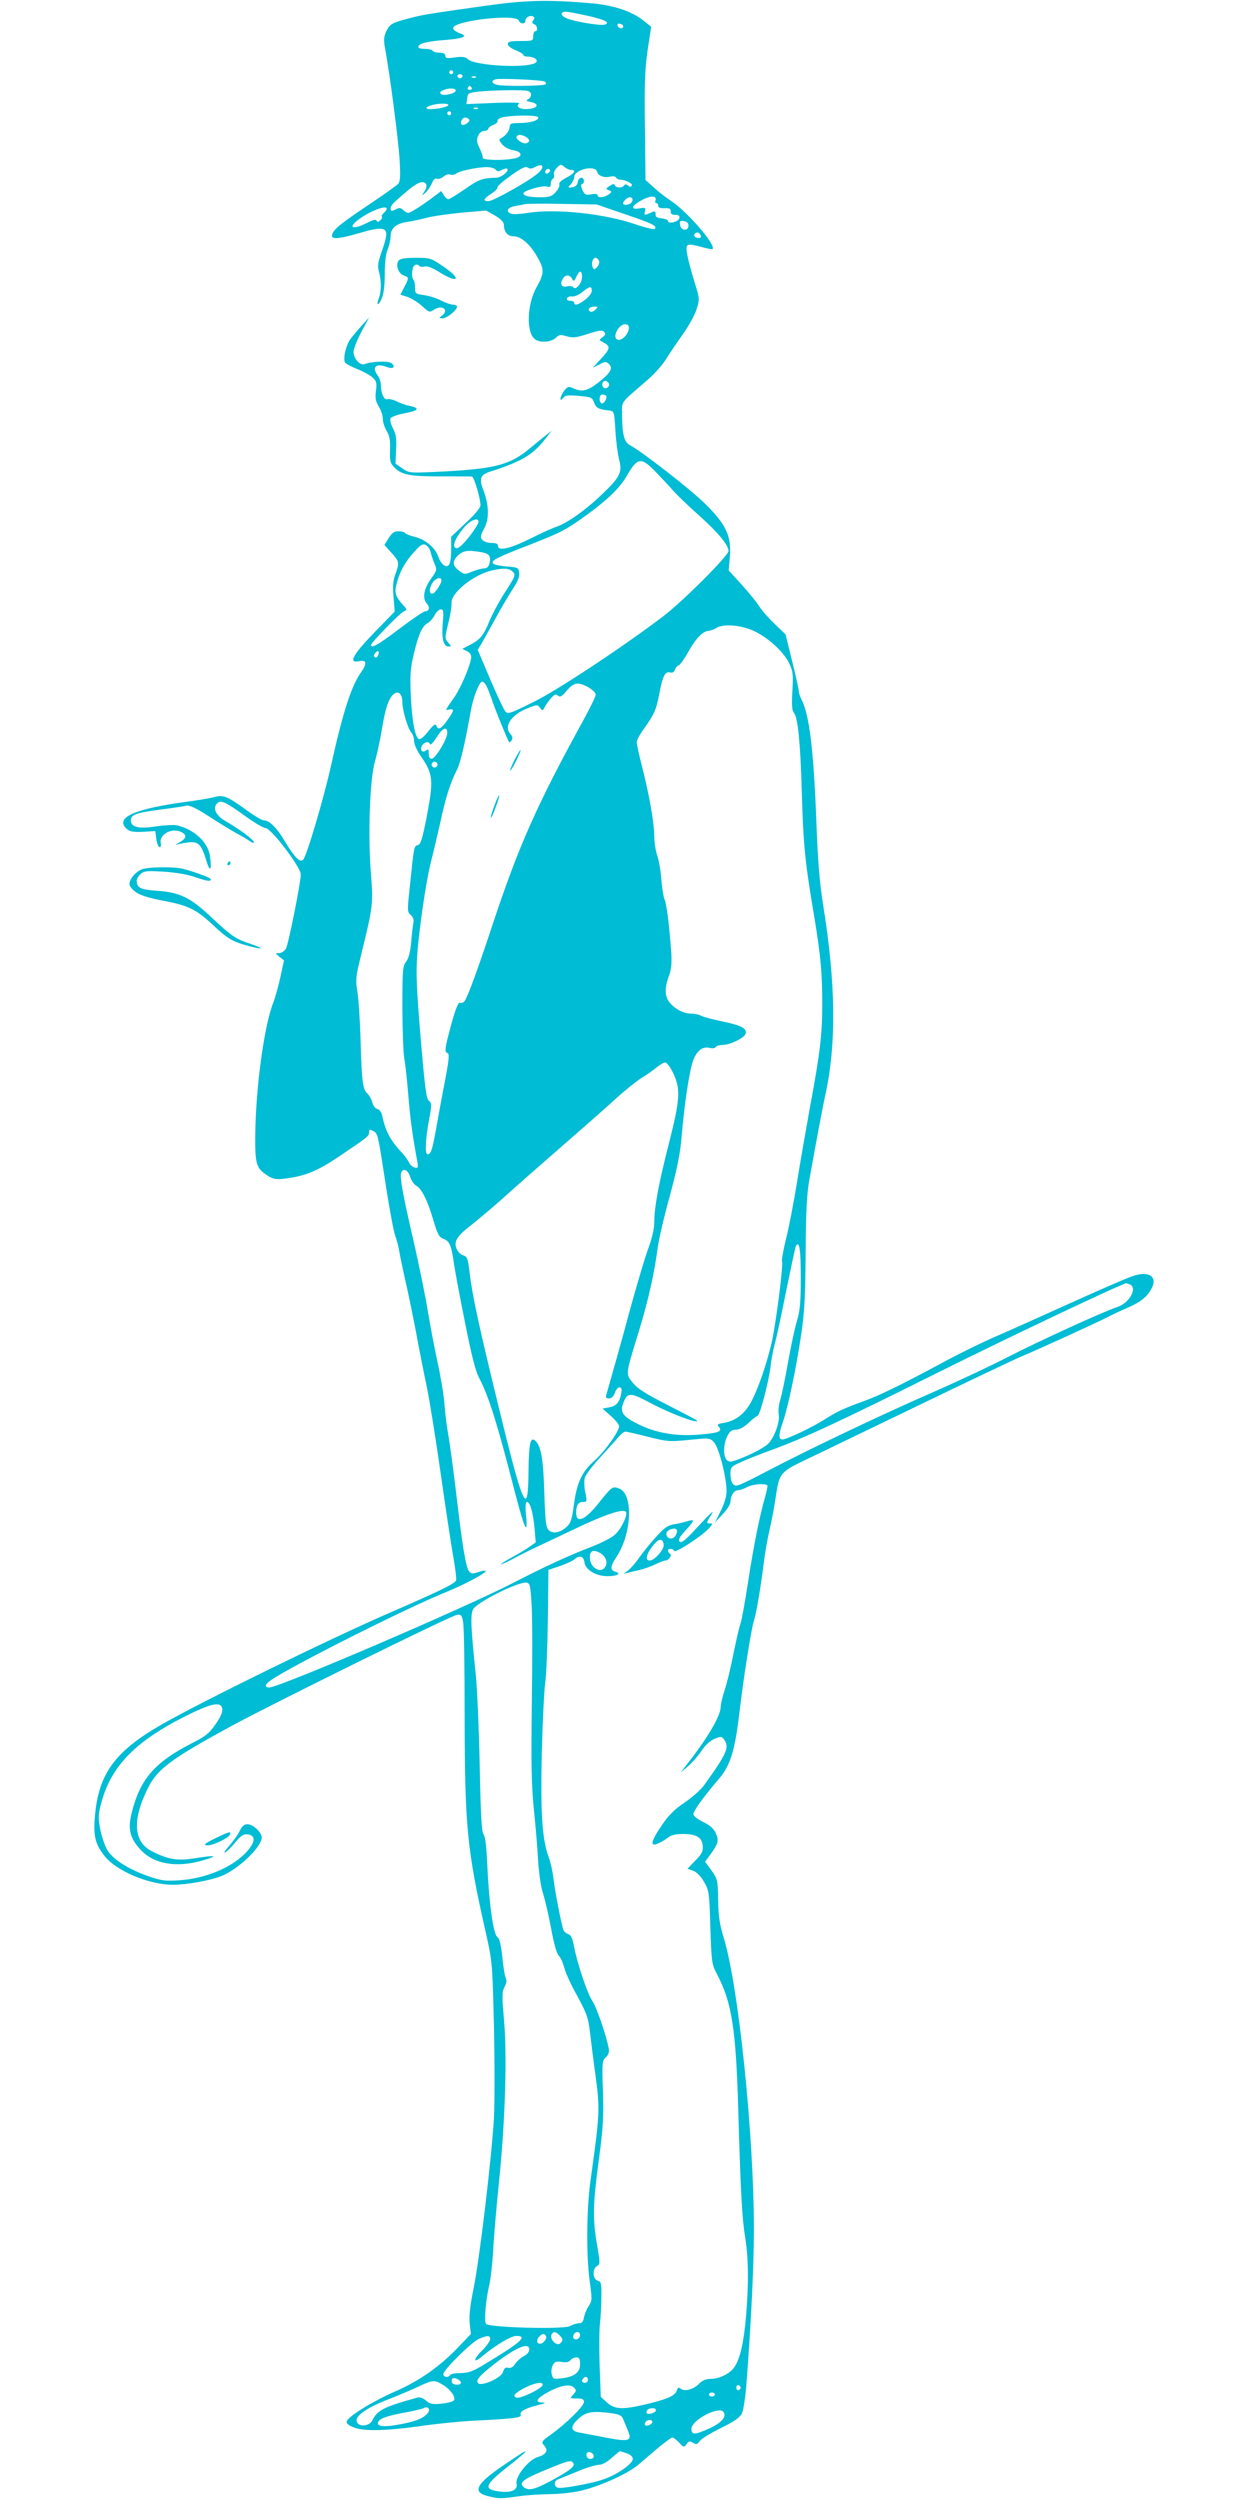 <?xml version="1.0" standalone="no"?>
<!DOCTYPE svg PUBLIC "-//W3C//DTD SVG 20010904//EN"
 "http://www.w3.org/TR/2001/REC-SVG-20010904/DTD/svg10.dtd">
<svg version="1.0" xmlns="http://www.w3.org/2000/svg"
 width="640pt" height="1280pt" viewBox="0 0 640 1280"
 preserveAspectRatio="xMidYMid meet">
<g transform="translate(0,1280) scale(0.1,-0.1)"
fill="#00bcd4" stroke="none">
<path d="M2475 12769 c-297 -42 -313 -45 -385 -64 -84 -22 -94 -28 -113 -67
-12 -26 -13 -44 -6 -83 24 -125 70 -480 75 -575 5 -80 3 -109 -7 -121 -8 -9
-83 -62 -167 -118 -141 -95 -172 -122 -172 -150 0 -17 41 -13 134 14 151 44
165 34 123 -85 -22 -63 -25 -81 -17 -110 13 -45 13 -102 0 -136 -16 -41 -2
-42 15 -1 10 23 15 69 15 125 0 57 5 103 15 125 8 20 15 50 15 67 0 41 28 66
86 74 27 4 72 14 99 21 28 8 107 19 177 26 l127 11 46 -26 c30 -18 45 -34 45
-47 0 -36 19 -59 50 -59 37 0 84 -40 120 -104 38 -65 37 -86 -2 -155 -50 -88
-55 -233 -9 -268 25 -19 82 -16 106 7 18 17 25 18 57 8 31 -9 47 -7 107 12 57
19 74 21 84 11 9 -10 8 -15 -7 -27 -11 -7 -18 -15 -15 -16 2 -2 13 -8 23 -14
32 -17 30 -31 -16 -80 l-43 -47 34 17 c30 16 35 16 49 2 22 -21 8 -46 -55 -95
-55 -43 -84 -49 -128 -29 -24 11 -29 9 -46 -12 -10 -14 -19 -31 -19 -39 0 -12
2 -12 13 1 10 14 24 16 81 11 64 -6 69 -8 78 -35 10 -27 23 -34 78 -40 24 -3
25 -6 31 -103 3 -55 12 -121 19 -148 17 -65 5 -90 -89 -179 -84 -81 -175 -145
-232 -165 -21 -7 -79 -33 -130 -59 -102 -51 -169 -68 -169 -40 0 12 -9 16 -34
16 -18 0 -39 7 -47 16 -11 13 -9 22 10 58 27 49 25 121 -5 199 -22 55 -14 76
32 91 167 54 221 86 286 169 l33 42 -32 -25 c-17 -14 -57 -46 -89 -73 -100
-80 -177 -99 -472 -113 -134 -6 -138 -6 -172 18 l-35 24 3 71 c3 55 0 79 -16
110 -12 23 -17 45 -12 52 4 7 36 18 71 25 72 13 82 26 26 38 -21 4 -51 15 -68
24 -17 8 -37 13 -45 10 -17 -6 -34 30 -34 73 0 15 -7 36 -15 47 -34 45 -10 67
49 44 29 -11 43 2 21 20 -15 13 -103 10 -137 -4 -23 -10 -58 27 -58 62 0 15
18 61 40 102 l40 75 -36 -40 c-20 -22 -46 -53 -59 -70 -24 -32 -40 -102 -28
-122 5 -6 33 -21 63 -33 30 -12 65 -31 78 -43 20 -19 22 -28 17 -68 -5 -37 -2
-53 14 -80 12 -19 21 -47 21 -64 0 -16 9 -44 20 -62 15 -25 19 -48 17 -97 -2
-58 1 -68 24 -91 36 -37 83 -45 244 -44 77 0 145 0 151 -1 11 0 44 -111 44
-148 0 -11 -32 -50 -75 -89 l-75 -71 0 -63 c0 -76 -11 -99 -37 -83 -10 6 -23
26 -29 44 -15 45 -65 87 -119 101 -25 6 -48 15 -51 20 -3 5 -18 9 -34 9 -22 0
-33 -8 -50 -35 l-22 -35 36 -40 c41 -45 42 -51 20 -111 -12 -33 -14 -63 -9
-117 l6 -73 -106 -109 c-112 -116 -133 -158 -75 -145 37 8 40 -12 10 -55 -51
-71 -94 -205 -154 -475 -38 -172 -126 -469 -144 -487 -16 -16 -43 11 -92 92
-42 72 -81 110 -110 110 -10 0 -51 25 -92 55 -93 68 -117 77 -160 64 -18 -5
-82 -16 -141 -24 -271 -36 -371 -82 -308 -139 16 -14 33 -17 83 -15 l63 4 5
-39 c3 -22 10 -41 16 -43 7 -2 10 5 7 20 -9 44 55 80 103 58 33 -15 30 -34 -9
-55 -17 -9 -23 -14 -12 -10 11 3 38 8 60 11 50 6 66 -10 91 -92 19 -65 30 -53
19 22 -10 71 -80 136 -168 157 -16 4 -64 1 -108 -5 -89 -14 -129 -4 -129 30 0
30 25 39 151 56 63 8 123 17 134 20 14 4 50 -13 115 -55 52 -34 115 -72 140
-86 25 -13 55 -31 68 -40 12 -9 22 -12 22 -6 0 12 -73 66 -142 106 -53 30 -71
67 -46 93 19 19 42 8 153 -72 42 -30 85 -55 95 -55 28 0 180 -200 180 -237 0
-42 -64 -361 -76 -380 -8 -13 -24 -23 -35 -23 -21 0 -21 0 2 -19 l23 -18 -18
-84 c-10 -45 -26 -104 -36 -130 -47 -118 -89 -425 -93 -669 -2 -162 4 -182 66
-221 25 -16 42 -19 82 -14 106 13 167 37 284 116 144 97 151 102 151 123 0 13
4 15 19 6 26 -13 25 -11 65 -270 19 -124 41 -243 49 -265 8 -22 18 -60 22 -85
4 -25 18 -90 30 -145 13 -55 37 -172 54 -260 16 -88 41 -214 55 -280 14 -66
46 -264 71 -440 25 -176 54 -370 65 -431 11 -61 18 -118 15 -126 -7 -17 -90
-57 -330 -161 -316 -137 -971 -458 -1180 -578 -231 -133 -315 -245 -337 -447
-12 -116 -4 -159 46 -223 58 -77 228 -149 351 -149 73 0 193 22 252 46 86 36
203 148 203 196 0 26 -44 68 -73 68 -17 0 -28 -10 -40 -35 -9 -19 -33 -52 -53
-75 -20 -22 -30 -38 -22 -35 8 3 31 26 52 51 30 36 43 45 64 42 42 -5 40 -39
-3 -87 -73 -81 -207 -138 -345 -148 -75 -5 -94 -2 -158 20 -99 34 -179 84
-209 129 -14 21 -31 69 -39 108 -12 62 -11 79 3 133 48 189 171 318 428 448
137 69 188 80 193 39 2 -17 -10 -44 -35 -79 -31 -45 -52 -62 -118 -95 -194
-99 -268 -185 -311 -359 -21 -83 -8 -132 49 -191 68 -71 183 -90 316 -51 83
24 68 28 -39 11 -92 -15 -139 -7 -223 36 -95 48 -101 163 -17 328 48 94 120
147 425 313 217 117 1127 567 1155 569 21 3 25 -2 31 -37 5 -22 8 -242 8 -490
1 -558 12 -672 106 -1090 36 -159 36 -161 44 -490 4 -181 4 -393 0 -470 -12
-203 -73 -719 -104 -870 -19 -94 -24 -145 -20 -183 l6 -52 -63 -66 c-96 -101
-201 -174 -324 -228 -115 -50 -238 -126 -248 -152 -4 -11 5 -20 32 -31 50 -22
162 -20 342 5 80 12 195 23 255 27 226 11 267 16 261 31 -7 17 24 34 89 50 37
9 43 13 22 13 -41 1 -30 21 28 53 66 35 113 44 133 24 14 -14 14 -17 -3 -36
-18 -20 -18 -20 18 -20 29 0 37 -4 37 -18 0 -21 -88 -108 -168 -166 -50 -36
-52 -39 -36 -57 23 -25 12 -46 -33 -59 -48 -15 -117 -102 -108 -137 7 -30 -26
-47 -82 -40 -91 10 -84 32 36 127 50 39 91 74 91 76 0 7 -11 0 -113 -69 -140
-95 -161 -137 -79 -157 55 -14 65 -14 157 -1 39 6 108 10 155 11 47 0 115 7
153 15 98 20 254 90 307 137 94 82 163 138 173 138 5 0 21 -12 34 -26 23 -25
25 -26 38 -8 11 16 17 17 33 7 17 -10 22 -9 34 8 7 11 56 42 108 67 71 35 98
54 109 76 7 16 17 79 22 140 25 324 39 615 39 811 -1 483 -79 1239 -155 1485
-20 66 -27 109 -28 191 -2 103 -3 108 -34 152 l-33 45 28 38 c40 56 44 72 26
110 -11 23 -31 40 -65 56 -28 14 -48 30 -49 39 0 17 54 92 134 185 55 65 79
143 101 329 21 179 62 441 76 480 11 33 35 174 50 297 5 43 18 115 28 160 11
46 25 121 32 168 18 127 23 133 152 195 62 29 321 155 577 278 256 124 494
237 530 252 86 36 402 180 448 205 21 11 64 31 97 45 66 29 99 56 121 98 33
62 -16 93 -100 62 -28 -9 -170 -71 -316 -137 -146 -66 -317 -143 -380 -170
-63 -27 -180 -84 -260 -127 -207 -112 -334 -175 -415 -204 -107 -39 -140 -54
-202 -94 -66 -42 -195 -103 -217 -103 -21 0 -20 25 3 91 26 76 66 266 92 439
18 119 22 196 24 425 1 209 6 304 19 375 29 163 66 362 81 430 58 264 55 570
-11 980 -18 114 -27 225 -34 420 -14 367 -36 551 -76 628 -8 15 -14 34 -14 42
0 9 -15 78 -34 154 l-34 138 -54 52 c-31 29 -67 70 -81 92 -13 21 -54 71 -90
111 l-66 72 6 74 c8 103 -20 162 -125 266 -73 73 -325 269 -384 300 -32 17
-42 52 -43 154 0 77 -16 55 134 185 33 29 76 77 93 106 18 30 57 86 85 126 29
40 60 97 69 125 16 51 16 56 -4 121 -42 137 -54 196 -43 207 7 7 28 5 67 -6
32 -9 60 -15 62 -12 20 20 -132 195 -216 249 -20 13 -57 41 -82 64 l-45 40 -3
273 c-3 222 0 297 14 393 l18 119 -35 28 c-57 48 -153 81 -259 91 -235 21
-345 18 -565 -13z m530 -49 c93 -21 121 -35 92 -46 -20 -7 -151 14 -195 32
-33 14 -36 34 -4 34 9 0 57 -9 107 -20z m-272 -7 c4 -3 2 -12 -3 -18 -8 -9 -6
-14 5 -19 17 -6 21 -36 5 -36 -5 0 -10 -11 -10 -25 0 -24 -2 -25 -65 -25 -53
0 -65 -3 -65 -16 0 -9 17 -22 40 -31 22 -9 40 -20 40 -25 0 -4 10 -8 23 -8 31
0 54 -17 42 -29 -33 -33 -316 -19 -351 17 -11 11 -28 13 -65 8 -40 -6 -49 -4
-49 9 0 10 -10 15 -29 15 -17 0 -33 5 -36 10 -3 6 -22 10 -41 10 -23 0 -34 4
-32 12 6 17 49 27 146 34 90 8 110 19 63 35 -17 6 -31 17 -31 25 0 38 322 75
336 39 8 -19 34 -20 34 -1 0 19 30 32 43 19z m458 -48 c-1 -15 -24 -12 -29 3
-3 9 2 13 12 10 10 -1 17 -7 17 -13z m-871 -235 c0 -5 -4 -10 -10 -10 -5 0
-10 5 -10 10 0 6 5 10 10 10 6 0 10 -4 10 -10z m48 -21 c-2 -6 -8 -10 -13 -10
-5 0 -11 4 -13 10 -2 6 4 11 13 11 9 0 15 -5 13 -11z m69 -5 c-3 -3 -12 -4
-19 -1 -8 3 -5 6 6 6 11 1 17 -2 13 -5z m350 -21 c7 -3 10 -9 7 -14 -6 -10
-216 -12 -251 -3 -27 8 -30 21 -5 28 20 6 229 -3 249 -11z m-372 -33 c3 -5 -1
-10 -10 -10 -9 0 -13 5 -10 10 3 6 8 10 10 10 2 0 7 -4 10 -10z m-82 -15 c-4
-15 -64 -28 -76 -16 -7 7 -3 13 14 20 29 12 65 10 62 -4z m371 -1 c21 -8 20
-30 0 -42 -13 -7 -10 -10 16 -15 43 -9 34 -31 -15 -35 -42 -4 -69 13 -46 28 8
5 -46 6 -128 3 l-143 -6 4 29 c3 27 6 29 58 35 78 8 235 10 254 3z m-409 -73
c-7 -12 -88 -25 -107 -18 -20 7 31 26 75 26 22 1 36 -3 32 -8z m152 -17 c-3
-3 -12 -4 -19 -1 -8 3 -5 6 6 6 11 1 17 -2 13 -5z m-137 -24 c0 -5 -4 -10 -10
-10 -5 0 -10 5 -10 10 0 6 5 10 10 10 6 0 10 -4 10 -10z m445 -20 c9 -15 -39
-30 -96 -30 -40 0 -49 -3 -49 -17 -1 -21 -18 -46 -42 -59 -15 -8 -15 -11 3
-33 12 -14 35 -27 57 -30 46 -8 50 -33 7 -42 -57 -12 -166 -10 -164 4 2 6 -6
29 -16 49 -15 31 -16 42 -7 63 7 15 20 25 32 25 11 0 20 5 20 10 0 6 11 15 25
20 14 5 24 15 23 22 -2 7 12 15 32 19 57 10 168 10 175 -1z m-352 -14 c3 -12
-30 -32 -39 -24 -11 12 5 40 21 36 9 -2 17 -7 18 -12z m288 -86 c22 -13 25
-26 5 -33 -17 -7 -58 21 -51 34 8 12 22 11 46 -1z m61 -189 c-47 -40 -227
-141 -251 -141 -30 0 -26 12 14 38 19 12 34 27 32 33 -1 6 30 33 70 61 54 39
75 48 85 40 9 -7 20 -7 38 3 42 23 51 -2 12 -34z m171 19 c30 0 18 -19 -24
-40 -26 -14 -39 -26 -35 -35 2 -7 -6 -25 -19 -39 -20 -22 -33 -26 -79 -26 -57
0 -86 7 -86 20 0 14 98 42 120 35 15 -5 20 -2 20 14 0 11 5 23 11 26 6 4 8 13
5 21 -3 8 4 24 15 35 19 19 22 19 38 5 10 -9 25 -16 34 -16z m-382 -2 c4 -7
14 -6 29 2 12 6 24 9 27 6 12 -11 -31 -46 -56 -46 -69 -1 -91 -9 -160 -58 -41
-28 -79 -52 -85 -52 -6 0 -17 9 -24 21 l-13 21 -33 -25 c-60 -46 -124 -87
-136 -87 -6 0 -18 7 -26 15 -11 11 -20 12 -34 5 -25 -13 -30 -13 -30 4 0 8 10
23 23 34 72 65 105 90 126 97 33 10 45 -13 24 -45 -16 -25 -16 -25 5 -7 11 10
26 32 33 48 8 20 17 28 27 24 8 -3 23 2 33 11 10 9 25 14 35 10 9 -3 23 -1 31
6 20 16 140 38 173 31 14 -2 28 -9 31 -15z m270 -11 c-13 -13 -26 -3 -16 12 3
6 11 8 17 5 6 -4 6 -10 -1 -17z m246 4 c6 -22 37 -33 69 -25 12 3 25 1 28 -5
4 -6 13 -11 21 -11 27 0 66 -20 60 -30 -5 -8 -11 -8 -20 0 -9 8 -15 8 -20 0
-9 -14 -42 -13 -47 2 -3 8 -10 7 -27 -4 -20 -14 -20 -16 -4 -22 17 -7 17 -8
-1 -22 -23 -16 -56 -19 -56 -4 0 7 -13 9 -32 5 -29 -5 -35 -2 -46 22 -8 18 -9
29 -2 31 15 5 12 32 -4 32 -8 0 -16 -10 -18 -22 -2 -16 -11 -24 -28 -27 -24
-3 -24 -2 -7 16 9 11 17 27 17 36 0 39 107 64 117 28z m299 -147 c-3 -8 -1
-14 4 -14 6 0 10 -6 10 -14 0 -9 11 -13 33 -12 25 1 32 -3 31 -16 -1 -13 6
-18 23 -18 18 0 24 -5 21 -17 -3 -19 -58 -32 -58 -14 0 5 -15 11 -32 13 -25 2
-33 8 -31 21 0 12 -4 16 -13 13 -8 -3 -21 -9 -31 -13 -13 -5 -15 -2 -11 14 5
19 2 21 -29 16 -48 -8 -40 14 16 44 43 23 76 21 67 -3z m-118 -1 c-2 -10 -13
-19 -26 -21 -24 -4 -29 7 -10 26 18 18 40 15 36 -5z m-43 -68 c145 -49 172
-62 157 -77 -4 -4 -47 6 -94 22 -160 56 -412 83 -556 60 -35 -6 -72 -8 -83 -5
-32 11 -22 34 19 40 20 4 44 8 52 10 8 2 94 3 190 1 l175 -3 140 -48z m-1215
26 c0 -5 -7 -14 -15 -21 -8 -7 -13 -16 -10 -20 3 -4 -1 -13 -9 -19 -11 -9 -15
-9 -18 0 -3 8 -22 2 -57 -16 -65 -32 -90 -21 -39 18 58 45 148 80 148 58z
m1545 -86 c0 -30 -39 -27 -43 3 -3 20 0 23 20 20 15 -2 23 -10 23 -23z m60
-46 c10 -15 -1 -23 -20 -15 -9 3 -13 10 -10 16 8 13 22 13 30 -1z m-518 -135
c3 -8 -1 -23 -10 -32 -15 -14 -17 -14 -23 1 -8 21 1 47 16 47 6 0 13 -7 17
-16z m-87 -82 c0 -32 -33 -71 -45 -53 -3 6 -17 8 -30 5 -28 -7 -40 9 -25 36
13 25 36 26 49 3 8 -16 11 -14 22 10 16 35 29 35 29 -1z m50 -71 c0 -11 -15
-31 -33 -45 -35 -27 -57 -33 -57 -16 0 6 -9 10 -21 10 -12 0 -19 5 -16 13 2 6
14 11 27 9 12 -1 35 9 52 23 36 30 48 32 48 6z m18 -97 c-9 -9 -21 -13 -27 -9
-16 10 -3 25 22 25 20 0 20 -1 5 -16z m172 -92 c0 -27 -29 -62 -51 -62 -23 0
-25 27 -3 58 18 27 54 30 54 4z m-104 -283 c10 -17 -13 -36 -27 -22 -12 12 -4
33 11 33 5 0 12 -5 16 -11z m-13 -65 c9 -10 -12 -46 -24 -39 -14 9 -11 45 4
45 8 0 17 -3 20 -6z m256 -392 c31 -32 72 -76 91 -98 19 -21 77 -77 129 -123
99 -89 151 -152 151 -182 0 -24 -235 -259 -335 -335 -203 -154 -536 -375 -661
-437 -123 -61 -133 -65 -147 -49 -8 9 -43 84 -78 166 l-63 149 19 31 c10 17
41 74 70 126 28 52 68 120 89 152 26 39 37 65 34 85 -3 27 -5 28 -67 33 -37 3
-66 10 -68 17 -5 15 21 29 197 97 158 62 178 73 290 154 98 71 165 136 197
192 57 100 75 102 152 22z m-909 -253 c0 -15 -53 -89 -84 -118 -19 -18 -29
-22 -37 -14 -13 13 8 58 52 108 30 33 69 47 69 24z m-245 -157 c4 -15 12 -41
20 -59 13 -30 12 -34 -16 -73 -39 -53 -48 -103 -24 -130 18 -19 13 -40 -9 -40
-7 0 -66 -40 -132 -90 -110 -83 -144 -102 -144 -82 0 11 142 158 165 170 20
10 20 11 -1 34 -39 43 -46 64 -33 110 16 63 45 114 91 164 33 36 43 42 59 33
10 -5 21 -22 24 -37z m258 1 c42 -7 52 -20 43 -58 -4 -16 -13 -25 -26 -25 -11
0 -38 -7 -61 -16 -39 -16 -42 -16 -67 3 -36 27 -38 48 -8 78 26 26 51 30 119
18z m161 -99 c18 -18 17 -21 -51 -126 -23 -38 -54 -96 -68 -130 -29 -72 -47
-93 -99 -120 l-39 -20 24 -12 c17 -9 23 -19 21 -36 -6 -44 -54 -154 -86 -200
-48 -68 -48 -69 -26 -63 28 7 25 -7 -10 -55 -32 -45 -47 -52 -56 -27 -5 11
-15 4 -41 -29 -20 -26 -40 -43 -48 -40 -20 8 -36 94 -42 229 -4 100 -2 134 16
208 24 100 43 142 71 157 11 6 27 24 35 40 9 17 23 30 32 30 14 0 15 -10 10
-71 -7 -78 4 -119 29 -119 16 0 15 2 -1 20 -18 20 -18 23 0 98 11 42 18 89 17
104 -6 50 111 145 205 167 59 14 90 12 107 -5z m-364 -45 c0 -19 -34 -69 -47
-69 -18 0 -16 31 3 58 16 23 44 30 44 11z m1609 -264 c70 -35 145 -105 172
-162 19 -40 21 -56 16 -141 -4 -74 -2 -100 8 -112 20 -23 33 -151 40 -400 8
-278 16 -360 65 -650 31 -188 40 -280 40 -440 0 -158 -12 -258 -65 -540 -18
-102 -48 -269 -64 -372 -17 -103 -42 -235 -57 -293 -14 -57 -23 -109 -20 -113
8 -14 -32 -327 -54 -420 -27 -112 -64 -220 -100 -292 -34 -66 -80 -104 -143
-115 -33 -5 -37 -8 -26 -21 19 -23 -2 -31 -98 -39 -118 -10 -221 7 -311 51
-86 42 -101 64 -78 117 19 48 35 47 128 -2 101 -55 248 -111 248 -95 0 2 -67
37 -149 79 -116 59 -157 85 -181 115 -37 47 -39 37 31 264 48 157 79 295 97
431 5 39 32 156 61 260 38 141 54 220 61 306 13 156 36 313 55 377 18 59 49
86 88 77 14 -4 28 -2 31 4 4 6 21 11 37 11 36 0 108 35 116 56 10 27 -21 44
-113 63 -49 10 -99 23 -111 29 -12 7 -36 12 -53 12 -37 0 -77 19 -108 53 -29
31 -31 77 -7 140 12 33 15 64 12 118 -9 130 -24 255 -35 275 -5 10 -12 56 -16
101 -3 45 -13 100 -21 123 -8 24 -15 66 -15 94 0 69 -25 213 -61 354 -16 62
-29 122 -29 132 0 10 16 40 35 66 55 77 64 98 80 178 17 93 30 120 56 113 12
-3 20 1 24 13 3 10 12 21 20 23 7 3 30 35 50 71 37 67 75 106 104 106 9 1 27
7 41 16 38 22 133 13 199 -21z m-1933 -120 c-3 -9 -11 -13 -16 -10 -8 5 -7 11
1 21 14 18 24 11 15 -11z m554 -156 c6 -11 17 -39 25 -62 14 -45 85 -219 92
-227 2 -2 8 2 13 10 6 10 4 20 -6 31 -37 40 4 101 90 134 46 18 49 18 61 1 13
-17 14 -16 25 6 7 13 22 33 33 45 16 18 23 20 34 11 11 -9 20 -4 44 25 21 25
39 37 56 37 33 0 93 -37 93 -57 0 -9 -29 -68 -64 -132 -239 -435 -332 -646
-466 -1051 -79 -239 -126 -365 -142 -387 -5 -6 -15 -10 -22 -7 -9 4 -23 -29
-45 -109 -34 -127 -37 -143 -19 -149 10 -4 6 -41 -16 -154 -16 -82 -36 -192
-45 -244 -18 -98 -25 -120 -42 -120 -14 0 -11 75 7 173 15 79 15 89 1 100 -15
12 -21 58 -47 367 -23 287 -23 335 4 548 14 112 37 248 51 303 14 54 36 150
50 211 26 123 51 201 83 263 19 36 42 134 72 303 12 70 44 152 59 152 6 0 15
-9 21 -21z m-430 -83 c0 -42 28 -136 46 -157 8 -8 14 -28 14 -43 0 -15 14 -47
31 -72 68 -99 70 -124 33 -320 -22 -110 -30 -138 -45 -141 -20 -6 -19 -3 -41
-215 -13 -121 -13 -128 5 -143 13 -11 17 -24 13 -43 -3 -15 -8 -60 -11 -99 -5
-49 -13 -81 -26 -97 -17 -22 -19 -43 -19 -238 1 -117 5 -233 10 -258 5 -25 14
-107 20 -182 10 -121 19 -194 46 -342 6 -34 5 -38 -12 -34 -10 2 -24 13 -30
26 -6 12 -18 30 -27 40 -69 73 -92 115 -111 203 -3 15 -14 29 -24 31 -11 3
-22 18 -26 34 -4 16 -16 37 -26 46 -23 22 -28 60 -34 278 -3 96 -10 205 -16
241 -10 62 -9 77 19 190 62 253 62 260 50 419 -16 200 -5 487 21 572 10 35 26
108 35 162 17 108 36 164 62 183 23 18 43 -1 43 -41z m230 -159 c0 -31 -61
-132 -80 -132 -10 0 -15 10 -15 27 1 20 -2 24 -12 17 -19 -17 -35 -1 -23 22
12 21 36 26 42 8 2 -6 17 10 33 35 31 50 55 60 55 23z m-50 -162 c0 -8 -7 -15
-15 -15 -8 0 -15 7 -15 15 0 8 7 15 15 15 8 0 15 -7 15 -15z m1208 -1582 c37
-80 34 -131 -21 -349 -54 -209 -77 -335 -77 -410 0 -34 -11 -82 -30 -134 -17
-45 -57 -181 -91 -303 -49 -183 -94 -341 -125 -449 -4 -13 0 -18 14 -18 13 0
24 10 31 31 11 33 38 35 33 3 -8 -51 -24 -72 -60 -79 l-37 -7 43 -38 c23 -21
42 -44 42 -52 0 -27 -76 -133 -128 -178 -63 -56 -89 -112 -104 -227 -9 -70
-16 -91 -35 -109 -33 -31 -71 -39 -93 -19 -15 14 -18 41 -23 188 -5 171 -16
239 -43 267 -28 29 -36 -4 -38 -149 -2 -249 -25 -199 -155 334 -96 394 -132
557 -146 675 -9 77 -13 87 -35 93 -11 3 -25 17 -31 31 -18 38 0 67 73 123 34
27 108 89 163 138 55 50 188 167 295 260 107 93 233 204 280 247 47 43 108 92
135 109 28 17 63 42 78 55 16 13 35 24 43 24 9 0 27 -26 42 -57z m-1348 -528
c6 -19 20 -40 30 -45 28 -15 58 -73 87 -172 24 -80 31 -93 56 -102 29 -11 39
-35 52 -131 4 -27 28 -159 55 -292 34 -172 55 -255 74 -290 43 -81 84 -207
151 -463 62 -241 80 -300 89 -300 3 0 3 29 -1 65 -4 42 -2 65 5 65 16 0 32
-57 39 -136 l6 -71 -34 -24 c-18 -13 -61 -38 -94 -56 -33 -18 -55 -33 -50 -32
6 0 30 11 55 24 25 14 74 39 110 56 36 17 131 62 211 100 154 74 247 105 263
89 12 -12 -19 -82 -53 -115 -14 -15 -64 -41 -111 -60 -128 -49 -249 -105 -414
-190 -252 -130 -1197 -535 -1247 -535 -27 0 -23 16 9 38 100 70 691 368 897
451 96 39 209 100 201 108 -3 3 -20 0 -37 -6 -26 -9 -36 -9 -46 2 -17 17 -35
123 -68 407 -15 124 -33 257 -40 295 -7 39 -16 107 -19 152 -3 45 -19 142 -35
215 -16 73 -39 194 -51 268 -12 74 -44 230 -70 345 -57 244 -74 339 -66 360
10 27 34 16 46 -20z m2000 -515 c0 -126 -4 -171 -19 -221 -11 -35 -31 -130
-46 -212 -14 -81 -32 -168 -40 -194 -8 -25 -11 -58 -8 -74 7 -38 -22 -121 -56
-153 -15 -14 -65 -42 -111 -62 -75 -31 -85 -33 -99 -19 -19 19 -18 83 4 124
11 23 23 31 43 31 17 0 41 13 64 34 20 19 41 36 47 37 13 5 59 183 67 258 3
31 13 79 20 107 8 28 35 151 59 273 25 122 47 226 50 232 18 28 25 -18 25
-161z m1684 -36 c42 -16 0 -94 -61 -115 -72 -23 -411 -179 -563 -257 -85 -44
-270 -131 -410 -192 -220 -96 -589 -271 -785 -373 -194 -101 -194 -100 -210
-87 -9 7 -15 29 -15 51 0 38 2 40 58 65 31 14 100 41 152 60 167 61 344 143
845 393 365 182 940 455 972 461 1 0 8 -3 17 -6z m-2464 -781 c99 -25 111 -25
210 -15 104 10 105 10 126 -13 25 -27 64 -181 64 -249 0 -28 -11 -64 -30 -102
l-29 -59 39 42 c22 23 40 52 40 63 0 31 18 60 38 60 9 0 31 7 47 16 27 15 92
20 104 9 2 -3 -3 -28 -11 -57 -29 -101 -58 -244 -87 -433 -16 -105 -34 -202
-39 -216 -6 -14 -22 -85 -37 -157 -14 -73 -35 -158 -46 -189 -10 -31 -19 -68
-19 -82 -1 -48 -67 -160 -178 -301 l-27 -35 36 30 c20 17 51 52 69 78 20 31
45 54 68 64 33 14 37 13 49 -3 29 -40 16 -70 -104 -237 -16 -21 -59 -60 -98
-86 -52 -35 -82 -65 -117 -117 -55 -81 -61 -109 -22 -94 15 6 38 19 52 30 17
14 40 20 76 20 72 0 100 -17 104 -60 2 -29 -4 -42 -38 -76 l-40 -42 28 -10
c18 -6 39 -27 56 -56 26 -45 28 -54 33 -234 6 -177 7 -188 33 -238 77 -145 98
-280 110 -699 12 -421 19 -552 36 -655 16 -102 18 -225 4 -397 -12 -138 -31
-222 -61 -264 -23 -33 -77 -59 -121 -59 -24 0 -42 -8 -58 -24 -27 -29 -75 -43
-95 -26 -10 9 -15 6 -20 -10 -8 -26 -48 -44 -158 -70 -118 -28 -159 -27 -199
9 l-32 29 -6 163 c-3 90 -2 187 2 214 3 28 7 87 7 131 1 74 -1 82 -19 87 -26
7 -28 62 -3 75 16 9 16 16 0 108 -23 133 -22 206 9 435 22 164 25 219 21 351
-5 147 -4 158 15 175 13 11 18 26 15 43 -12 66 -61 209 -83 243 -28 42 -77
190 -95 281 -8 42 -16 60 -29 63 -10 3 -21 12 -25 21 -11 30 -43 195 -51 262
-4 36 -15 85 -24 110 -34 88 -43 224 -36 535 4 159 12 319 17 355 6 36 12 181
14 324 l3 258 59 20 c32 11 65 26 74 34 25 23 47 17 51 -13 4 -40 58 -73 119
-73 50 0 73 14 39 23 -27 7 -25 28 4 72 82 120 90 328 15 354 -34 12 -36 10
-104 -75 -68 -86 -115 -107 -115 -50 0 39 10 56 34 56 22 0 22 2 13 48 -6 26
-7 60 -3 75 3 14 39 62 79 105 39 43 82 90 94 105 13 15 28 27 35 27 7 0 60
-12 118 -27z m-250 -593 c30 -16 43 -46 30 -70 -22 -41 -80 -8 -80 46 0 34 16
42 50 24z m-348 -270 c4 -63 4 -288 1 -500 -4 -309 -2 -416 10 -540 9 -85 19
-204 22 -265 4 -62 14 -134 24 -165 10 -30 29 -111 42 -180 14 -78 29 -131 39
-142 10 -9 22 -37 29 -62 6 -26 36 -91 67 -146 47 -87 56 -111 64 -179 5 -43
18 -149 30 -234 22 -169 21 -190 -26 -527 -21 -147 -23 -386 -5 -517 13 -97
13 -103 -5 -130 -10 -15 -21 -41 -24 -58 -4 -22 -11 -30 -25 -30 -11 0 -31 -6
-45 -14 -33 -19 -419 -8 -432 11 -10 16 -1 122 17 198 7 30 16 109 20 175 3
66 17 230 31 365 31 306 41 643 24 824 -10 116 -10 137 3 162 10 19 12 35 7
45 -5 9 -13 57 -18 108 -7 65 -14 96 -26 104 -20 15 -42 168 -51 367 -4 96
-11 150 -20 160 -9 11 -14 99 -19 355 -4 187 -13 399 -21 470 -24 231 -27 298
-13 325 19 36 228 141 273 137 18 -2 21 -12 27 -117z m142 -3736 c20 -19 20
-28 3 -43 -18 -14 -52 21 -44 44 8 19 21 19 41 -1z m106 2 c0 -18 -16 -29 -30
-21 -13 8 -1 35 16 35 8 0 14 -6 14 -14z m-175 -6 c8 -13 -13 -40 -31 -40 -17
0 -18 22 -2 38 15 15 25 15 33 2z m-285 -16 c0 -9 -18 -35 -40 -57 -48 -47
-49 -72 -2 -32 67 56 148 105 175 105 61 0 27 -31 -157 -142 -65 -40 -88 -48
-127 -48 -26 0 -51 -4 -54 -10 -9 -15 -35 -12 -35 5 0 21 144 163 182 180 43
19 58 18 58 -1z m200 -54 c0 -11 -12 -26 -29 -34 -15 -8 -35 -26 -44 -40 -11
-16 -23 -23 -35 -19 -14 3 -21 -2 -26 -20 -7 -31 -110 -77 -128 -59 -14 14 6
38 84 99 112 86 178 113 178 73z m260 -75 c0 -42 -30 -65 -95 -72 -41 -5 -44
-4 -50 20 -4 14 -1 35 5 47 10 18 18 21 45 17 23 -4 38 -1 46 9 6 8 20 14 30
14 15 0 19 -7 19 -35z m-610 -95 c0 -13 -37 -13 -45 0 -3 6 -3 15 0 20 7 12
45 -5 45 -20z m650 15 c0 -8 -7 -15 -15 -15 -16 0 -20 12 -8 23 11 12 23 8 23
-8z m-743 -25 c40 -24 70 -67 56 -81 -6 -6 -34 -13 -64 -16 -45 -4 -58 -2 -78
16 -16 14 -32 19 -45 15 -171 -47 -204 -64 -230 -117 -13 -26 -57 -34 -75 -14
-23 29 30 71 146 118 60 23 135 55 168 71 71 33 80 34 122 8z m511 -2 c-6 -19
-115 -71 -133 -64 -23 8 -11 23 43 51 51 26 96 33 90 13z m1014 -13 c0 -5 -5
-11 -11 -13 -6 -2 -11 4 -11 13 0 9 5 15 11 13 6 -2 11 -8 11 -13z m-132 -35
c0 -5 -7 -10 -15 -10 -8 0 -15 5 -15 10 0 6 7 10 15 10 8 0 15 -4 15 -10z
m-1470 -95 c-22 -27 -62 -43 -145 -58 -86 -17 -128 -9 -104 19 13 15 50 27
149 45 36 7 72 15 80 20 22 11 36 -7 20 -26z m1168 13 c-5 -15 -48 -24 -48
-10 0 14 12 22 33 22 10 0 17 -5 15 -12z m347 -8 c15 -24 -9 -53 -68 -81 -77
-36 -97 -37 -97 -5 0 46 144 120 165 86z m-571 -6 c39 -6 50 -12 58 -33 6 -14
16 -40 24 -58 21 -51 4 -56 -112 -34 -54 11 -116 22 -136 26 -49 8 -50 32 -3
74 38 33 71 38 169 25z m206 -44 c0 -12 -28 -25 -36 -17 -9 9 6 27 22 27 8 0
14 -5 14 -10z m-300 -176 c0 -16 -26 -19 -35 -4 -3 6 -4 14 0 20 8 13 35 1 35
-16z m169 15 c20 -7 31 -18 31 -29 0 -23 -74 -76 -141 -101 -60 -23 -223 -53
-244 -46 -20 8 -19 36 3 43 9 4 53 21 98 40 45 19 94 34 109 34 17 0 42 13 66
35 22 19 41 35 43 35 1 0 17 -5 35 -11z m-273 -51 c9 -15 -18 -37 -108 -86
-89 -48 -119 -56 -144 -38 -33 25 -7 44 146 105 84 34 96 36 106 19z"/>
<path d="M2634 8909 c-14 -28 -24 -53 -22 -55 2 -2 16 21 31 51 15 30 25 55
22 55 -3 0 -16 -23 -31 -51z"/>
<path d="M2531 8674 c-12 -31 -20 -58 -18 -61 2 -2 14 22 25 54 12 31 20 59
18 61 -2 2 -14 -22 -25 -54z"/>
<path d="M3568 4978 c-58 -64 -79 -80 -88 -71 -9 8 -2 22 30 57 24 26 41 48
38 51 -2 3 -18 0 -34 -5 -16 -5 -46 -12 -66 -15 -29 -5 -48 -18 -88 -63 -29
-31 -68 -80 -88 -108 -20 -29 -48 -60 -62 -69 -18 -12 -19 -15 -5 -10 11 3 41
11 67 16 25 6 63 19 84 30 21 10 43 19 50 19 18 0 37 27 24 35 -5 3 -10 10
-10 16 0 13 28 11 32 -2 4 -13 140 75 177 115 20 21 21 26 8 26 -21 0 -21 4
-1 35 28 43 10 27 -68 -57z m-108 -38 c-13 -24 -43 -23 -48 3 -2 11 5 20 20
26 30 12 43 -1 28 -29z m-62 -48 c4 -25 -47 -82 -72 -82 -27 0 -14 42 27 88
24 26 41 24 45 -6z"/>
<path d="M2041 11466 c-17 -21 -2 -66 25 -76 29 -11 29 -11 4 -60 l-20 -39 36
-11 c20 -7 54 -28 75 -47 36 -33 39 -34 62 -18 41 26 78 -2 40 -31 -17 -12
-17 -13 3 -14 22 0 74 42 74 60 0 5 -9 10 -20 10 -12 0 -40 10 -63 22 -23 12
-62 24 -87 27 -43 6 -45 8 -45 38 0 17 -3 35 -7 39 -14 13 -9 72 7 77 8 4 17
2 20 -3 4 -6 16 -8 28 -5 14 4 38 -5 68 -23 102 -66 130 -46 31 22 -66 45 -69
46 -143 46 -54 0 -80 -4 -88 -14z"/>
<path d="M1165 8380 c-3 -5 -1 -10 4 -10 6 0 11 5 11 10 0 6 -2 10 -4 10 -3 0
-8 -4 -11 -10z"/>
<path d="M721 8347 c-38 -19 -68 -64 -55 -84 22 -36 63 -54 161 -73 135 -25
176 -45 259 -122 78 -74 105 -90 189 -112 81 -21 81 -13 0 14 -71 24 -91 38
-202 142 -99 93 -155 119 -266 127 -89 6 -106 15 -107 52 0 9 9 24 20 34 17
16 32 17 119 12 59 -4 122 -14 157 -27 62 -21 84 -25 84 -12 0 7 -77 36 -140
53 -51 13 -191 11 -219 -4z"/>
<path d="M1100 3387 c-52 -26 -60 -33 -41 -35 26 -4 112 37 119 56 5 17 -5 14
-78 -21z"/>
</g>
</svg>
